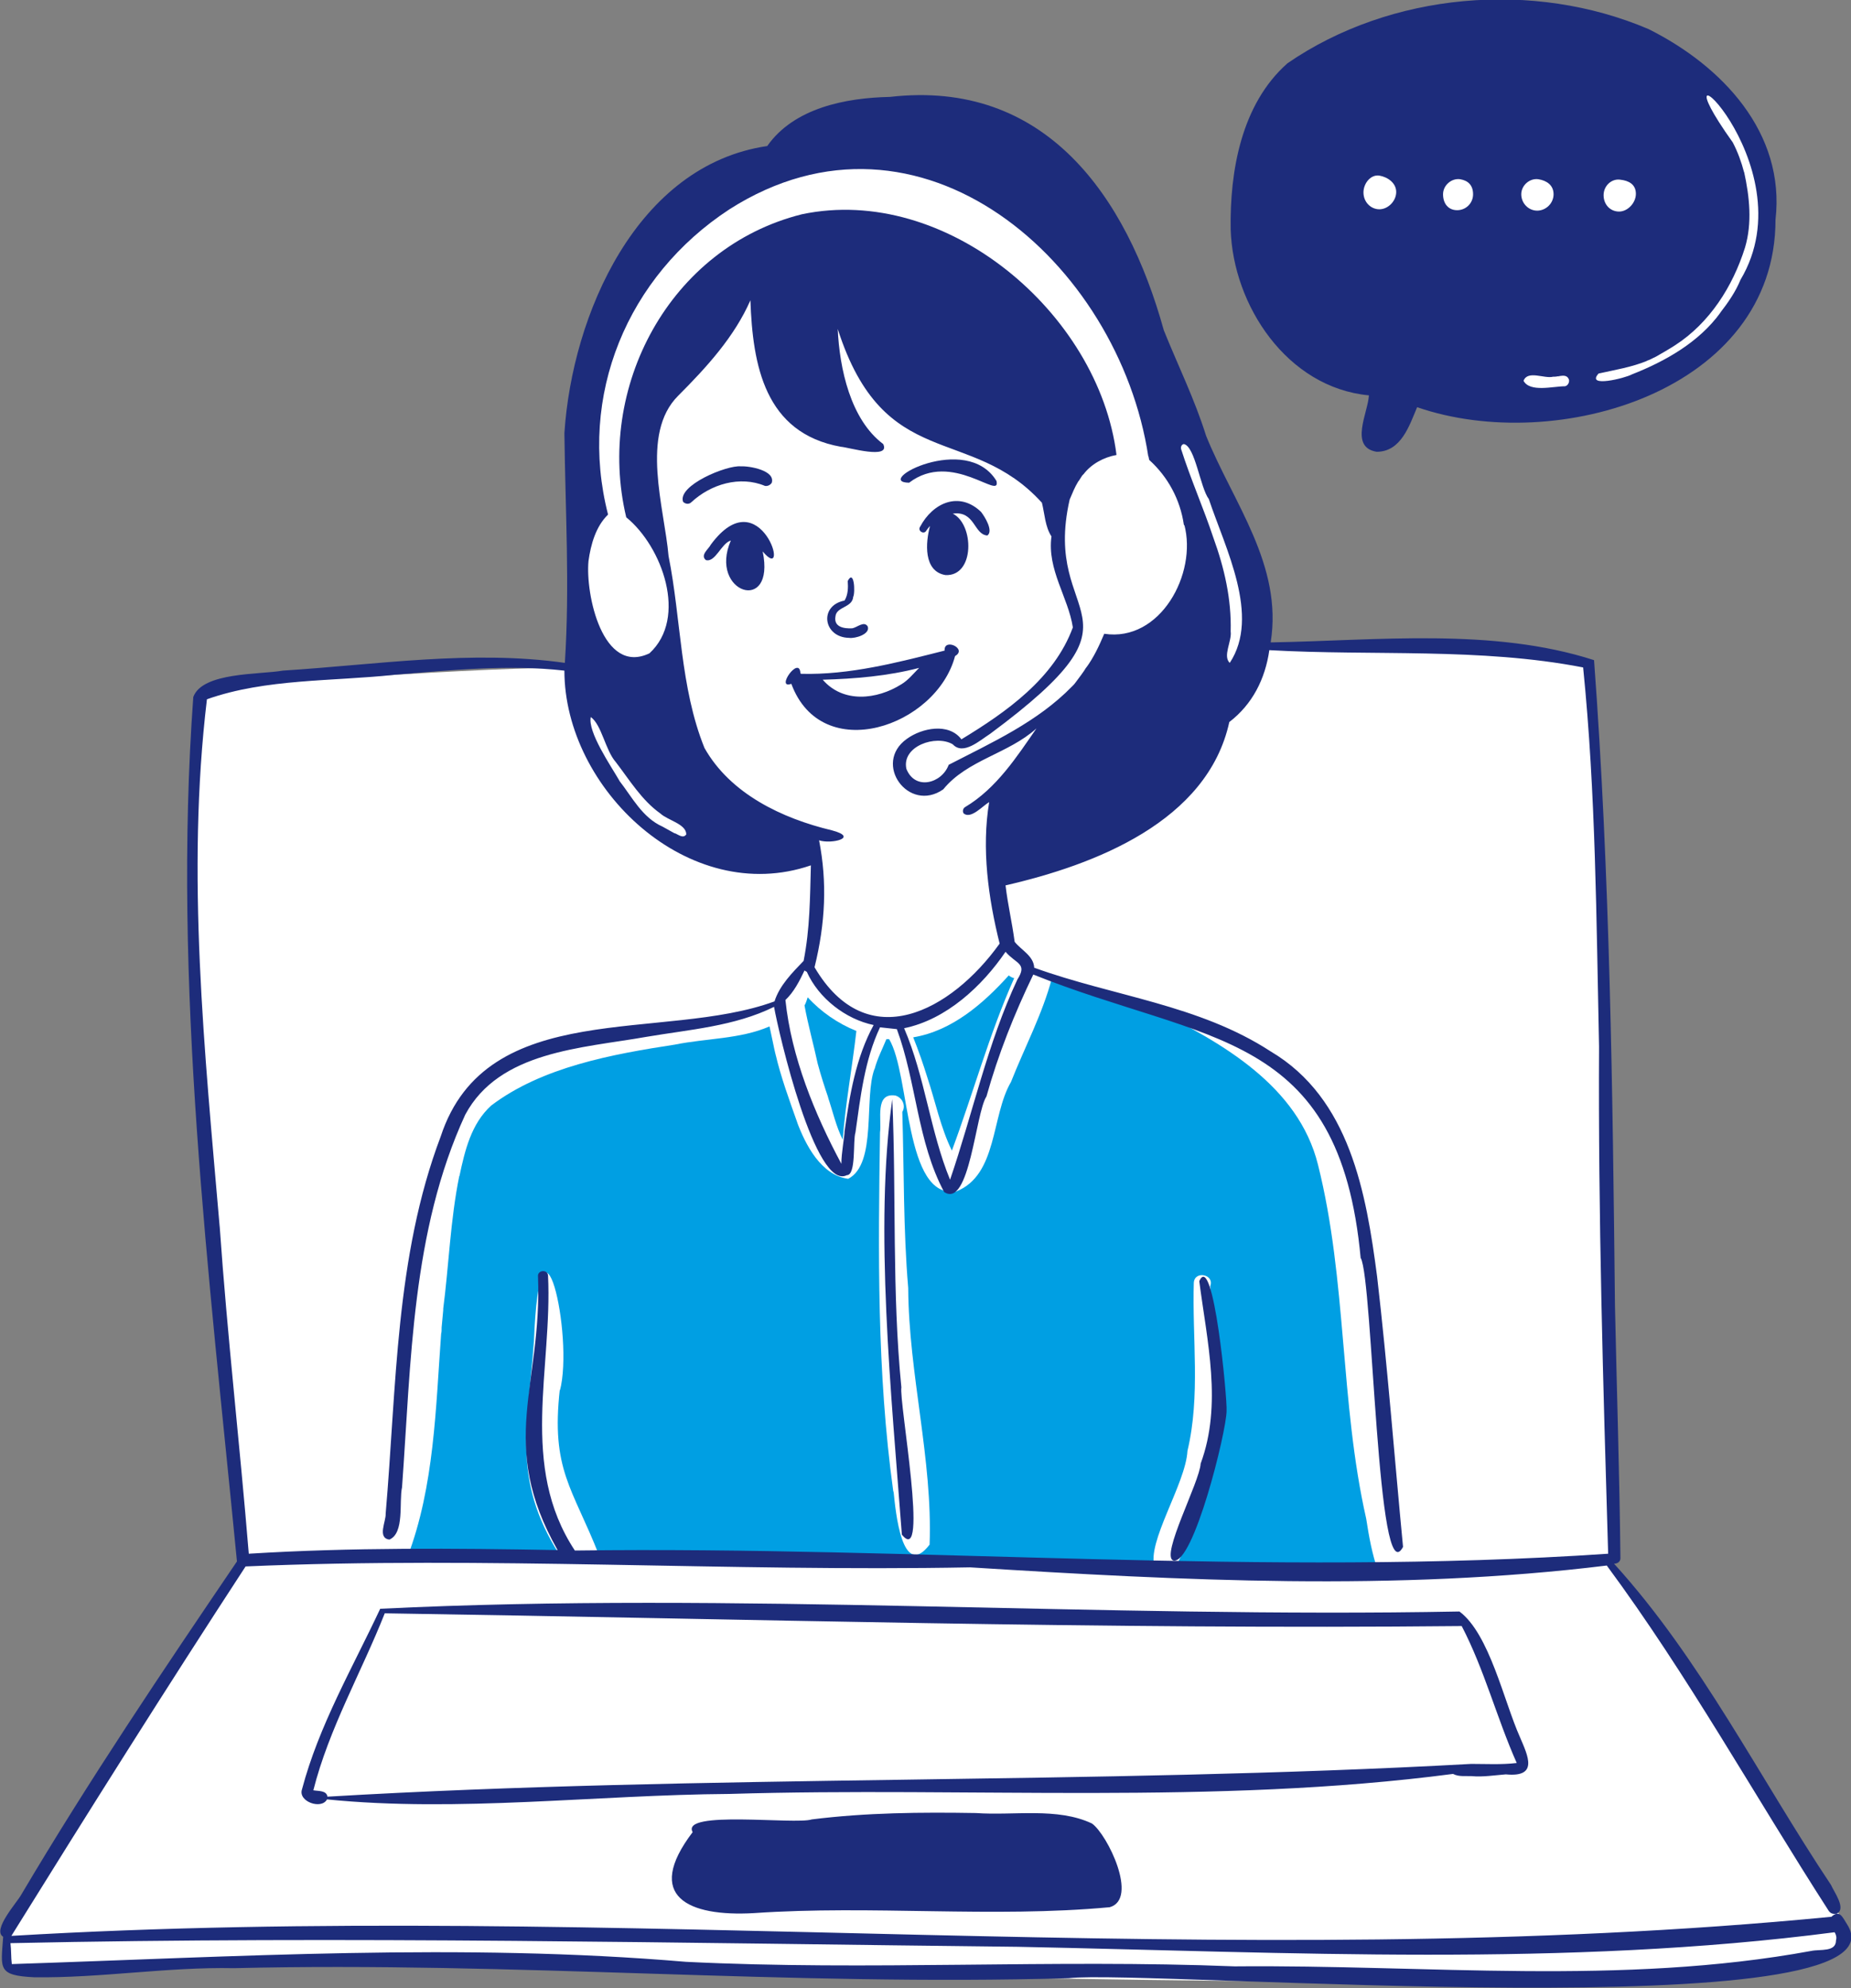 <svg xmlns="http://www.w3.org/2000/svg" xmlns:xlink="http://www.w3.org/1999/xlink" class="w-full px-6 max-w-[400px] mx-auto" id="Layer_1" x="0px" y="0px" viewBox="0 0 407 437" style="enable-background:new 0 0 407 437;" xml:space="preserve"><rect x="0" y="0" width="407" height="437" fill="#808080" stroke="none"/>                    <style type="text/css">                        .talk-1{fill-rule:evenodd;clip-rule:evenodd;fill:#FFFFFF;}                        .talk-2{fill:#009FE3;}                        .talk-3{fill:#1D2C7B;}                        .talk-4{fill:#FFFFFF;}                    </style>                    <g>                        <g>                            <path class="talk-1" d="M44.9,151.8c9.4-1.8,76.6-6,82.4-4.8c0.3-25.6-1-88.2,27.3-106.6c10.1-4.1,40.1-10.4,49.6-13.7                                c28.9-6.2,53.2,59.6,63.6,79.3c3.7,9.8,8.6,17.6,7.4,30.4s2.7,6,2.7,6c10.7-0.6,59.8,1.3,69.5,3.4c3.3,0.8,2.9,6.6,3,10.4                                c1.8,47,5.5,139.2,3.9,186.8c0,0,11.6,16.1,20,28.1s16,31.1,21.8,38.1c10.1,12.5,17.1,21.7-4.7,22.4                                c-71.6,6.6-148.9,2.9-225.6,2.3c-17.2-1.1-45.7-4.8-56.4-3.4c-36.7,2.2-61.2-1.8-97.2,3.2c-30.1,5.5,7.7-32.3,11.8-44.5                                c5.7-11.2,29.4-46.5,29.4-46.5C50.3,303.3,37.1,192.6,44.9,151.8L44.9,151.8z"></path>                            <path class="talk-1" d="M285.8,16.6c1.6-1.9,54.9-15.3,70.8-9.8c31.4,9.8,37.9,34.7,25.2,59.8C365.6,96.9,279.1,98.2,276.4,54                                C276.1,24.8,277.8,27.6,285.8,16.6z"></path>                            <path class="talk-2" d="M303,345.3c-1.3-3.7-2-7.6-2.6-11.5l0,0c-5.8-25.6-4.2-52.3-10.6-77.8c-4.3-17.3-21.1-26.8-35.9-34.1                                c-0.7,0.2-1.4-0.2-1.7-0.7c-7-2.2-14-3.9-20.9-6.2c-2.1,7.9-6,15.2-9,22.8c-4.4,7.5-2.9,20.5-12.1,24.1                                c-11.4,1.6-10-25.7-14.7-33.5c-0.2,0-0.4,0-0.6,0c-0.9,2.2-2,4.3-2.6,6.6c0,0,0,0,0-0.1c-2.4,6.3,0.6,20.9-5.8,24.2                                c-6-0.8-9.4-7.5-11.3-12.6c0.1,0.2,0.1,0.3,0.2,0.5c-1.8-5.1-3.7-10.2-4.9-15.4c0,0.2,0.1,0.3,0.1,0.5c-0.5-2.1-0.9-4.3-1.4-6.5                                c-6.4,2.8-13.9,2.6-20.8,4l0,0c-13.7,2.1-29.2,4.9-40.4,13.4l0,0c-4.4,4-5.8,9.9-7,15.6c0-0.1,0-0.1,0-0.2                                c-2,9.8-2.3,19.8-3.6,29.7c0-0.2,0.1-0.4,0.1-0.6c-0.1,1.4-0.3,2.9-0.4,4.3c0,0.1,0,0.3,0,0.4c0-0.1,0-0.2,0-0.2                                c0,0.4,0,0.8-0.1,1.1l0,0c-1.2,16.4-1.5,33.6-7.4,49.1c11.2,0.9,22.2,0.3,33.4-0.5c-10.6-16.7-6.9-28.6-5.6-46.9v0.1                                c1.3-34.4,8.9-1.2,5.7,10.8c0-0.1,0-0.3,0-0.4c-2,17.8,2.8,21.7,8.6,36.5c23.9-0.5,47.6,3,71.5,1c16.9,0.2,33.6,3.5,50.7,1.7                                c-1.9-5.4,6.8-18.3,7.2-25.6c2.9-12.2,1-24.8,1.4-37.2c0,0.1,0,0.1,0,0.2c0.2-2.7,4.6-1.8,3.6,0.8c0.7,9.5,1.9,19.1,1.6,28.6                                c0-0.1,0-0.1,0-0.2c-0.1,1.4-0.2,2.8-0.4,4.1c-1.7,10-4.2,20-8.7,29.1c14.7,0.7,29.5,0.8,44.2,1.6                                C303.1,345.6,303,345.4,303,345.3z M204.4,339.5c-6.1,8-7.5-7.6-7.9-11.5v0.2c0-0.2,0-0.3-0.1-0.5l0,0                                c-3.6-26.1-3.3-52.4-2.9-78.8c0.4-2.8-1.2-8.8,3.4-8.1c1.6,0.5,2.3,2.3,1.5,3.6c0.4,12.9,0.2,25.8,1.3,38.7                                C199.8,302,205.1,320.8,204.4,339.5L204.4,339.5z"></path>                            <path class="talk-2" d="M143.3,230.3h0.1C143.4,230.3,143.3,230.3,143.3,230.3L143.3,230.3z"></path>                            <path class="talk-2" d="M203.9,236.8c1.8,5.4,2.9,11,5.4,16.1c4.7-12.6,8.2-25.6,13.7-37.9c-0.4-0.1-0.8-0.3-1.2-0.6                                c-5.6,6.2-12.5,12.2-21,13.6C202,231,203,233.9,203.9,236.8L203.9,236.8z"></path>                            <path class="talk-2" d="M179.8,233.8c0.7,2.6,1.5,5.1,2.4,7.7c-0.1-0.2-0.1-0.3-0.2-0.5c1.1,3.2,1.8,6.5,3.3,9.5                                c0.6-8,2.1-15.9,3-23.9c-4-1.6-7.8-4.2-10.7-7.4c-0.2,0.6-0.4,1.3-0.7,1.8C177.7,225.4,178.9,229.6,179.8,233.8L179.8,233.8z"></path>                            <path class="talk-2" d="M112.7,233.6c1.3-0.6,2.5-1.2,3.8-1.8c-1.8,0.6-3.5,1.4-5.1,2.3v0.1C111.8,234,112.3,233.8,112.7,233.6z"></path>                            <path class="talk-2" d="M298.1,262.7c0,0.1,0,0.2,0.1,0.3c-0.9-4.3-2.2-8.5-4-12.5C295.8,254.5,297.2,258.5,298.1,262.7z"></path>                            <path class="talk-2" d="M267.5,315.3L267.5,315.3L267.5,315.3L267.5,315.3L267.5,315.3L267.5,315.3L267.5,315.3z"></path>                            <path class="talk-2" d="M265.1,283.5c-0.2,0-0.4,0.1-0.6,0.1C264.7,283.6,264.9,283.6,265.1,283.5z"></path>                            <path class="talk-2" d="M208.4,254.4c-0.1,0.1-0.2,0.2-0.3,0.2C208.2,254.6,208.3,254.5,208.4,254.4L208.4,254.4z"></path>                            <path class="talk-2" d="M97.4,291.1c0,0.1,0,0.2,0,0.3C97.4,291.3,97.4,291.2,97.4,291.1L97.4,291.1z"></path>                            <path class="talk-3" d="M144.7,178.5L144.7,178.5C144.7,178.4,144.7,178.4,144.7,178.5z"></path>                            <path class="talk-3" d="M230,155.7l0.1-0.1C230.1,155.6,230,155.7,230,155.7z"></path>                            <path class="talk-3" d="M270.6,50.4c0.5,16.7,12.4,34.8,30.4,36.5c-0.2,3.8-4.4,11.4,1.7,12.4c5.4,0,7.2-5.8,8.9-9.8                                c30.7,10.6,78.8-3.6,78.8-41.2c2.2-19.1-11.7-33.8-27.9-41.9c-25.3-10.8-56.7-8.1-79.4,7.5C272.9,22.9,270.4,37.7,270.6,50.4                                L270.6,50.4L270.6,50.4z M351.5,82.1c3.6-0.8,7.3-1.4,10.7-2.8h-0.1c0.7-0.2,1.3-0.6,2-0.9l0,0c1.4-0.8,2.8-1.6,4.2-2.5l0,0                                C375.9,71,381,63,383.7,54.4c1.6-5.4,1-11.1-0.2-16.6c0,0,0,0,0,0.1c-0.6-2.3-1.4-4.5-2.5-6.6l0,0c-19.2-26.9,17.1,4.4,1.7,30.2                                l0,0c-1.1,2.7-2.8,5.1-4.5,7.3c0,0,0-0.1,0.1-0.1c-4.7,6.5-12.1,10.7-19.5,13.6C357.4,83.1,348.6,85.3,351.5,82.1L351.5,82.1z                                M341.5,82.8c1.2,0.1,3-0.9,3.5,0.7c0.1,0.6-0.3,1.3-0.9,1.4c-2.6,0-7.7,1.4-9.1-1.2C335.9,81.3,339.6,83.3,341.5,82.8L341.5,82.8                                z"></path>                            <path class="talk-3" d="M378.3,27C378.3,27.1,378.3,27.1,378.3,27C378.4,27.1,378.3,27.1,378.3,27z"></path>                            <path class="talk-3" d="M374.2,71.2C374.1,71.2,374.1,71.2,374.2,71.2C374.1,71.3,374.1,71.2,374.2,71.2z"></path>                            <path class="talk-3" d="M362.5,79.2C362.5,79.2,362.4,79.2,362.5,79.2C362.4,79.2,362.4,79.2,362.5,79.2L362.5,79.2z"></path>                            <path class="talk-3" d="M342.9,82.7c0,0-0.1,0-0.2,0C342.8,82.8,342.9,82.7,342.9,82.7z"></path>                            <path class="talk-3" d="M168.2,106.8c0.6,0.1,1.2-0.2,1.5-0.7c0.8-2.7-4.9-3.7-6.8-3.6c-3.1-0.3-14,4.2-12.7,7.8                                c0.5,0.5,1.3,0.6,1.8,0.1C156.3,106.4,162.7,104.5,168.2,106.8L168.2,106.8z"></path>                            <path class="talk-3" d="M199.9,106.1c9.4-7.2,20.3,4.1,19.2-0.4C212.5,94.9,191.8,106,199.9,106.1L199.9,106.1z"></path>                            <path class="talk-3" d="M156.3,119.7c-0.5,1-2.4,2.3-1.1,3.4c2.1,0.6,3.4-3.7,5.5-4.3c-5,11.5,9.9,16.4,7,2.4                                C174.1,128.9,167.3,104.8,156.3,119.7L156.3,119.7z"></path>                            <path class="talk-3" d="M202.3,115.8c-0.6,0.9,0.9,1.8,1.4,0.8c0.2-0.3,0.5-0.7,0.8-1c-1,3.6-1.5,10,3.4,10.8                                c6.5,0.3,6.3-11.2,1.6-13.5c4.9-0.7,4.6,4.6,7.6,4.8c1.4-1-0.6-4.2-1.4-5.2C210.9,107.9,205.1,110.5,202.3,115.8L202.3,115.8z"></path>                            <path class="talk-3" d="M186.7,140.2c1.3,0.2,4.7-0.8,4.1-2.5c-0.8-1.3-2.3,0.2-3.4,0.4c-1.9,0.1-4.1-0.3-3.7-2.6                                c0.2-2.2,3.7-1.9,3.9-4.3c0.5-1,0.2-6.2-1.2-3.5c0.1,1.4,0.1,3-0.7,4.3C180,133.1,181,140.1,186.7,140.2z"></path>                            <path class="talk-3" d="M210,144.2c2.8-1.6-2.5-4.1-2.3-1.2c-10.3,2.6-20.9,5.4-31.6,5.1c0,0,0-0.1-0.1-0.1c-0.2-4.1-5.6,3.6-2,2.3                                C180.7,168.4,205.9,159.7,210,144.2L210,144.2z M198.2,150.4c-5.4,3.4-12.8,4.2-17.3-1c7.1-0.2,14.3-0.8,21.2-2.6                                C200.8,148.1,199.7,149.5,198.2,150.4L198.2,150.4z"></path>                            <path class="talk-3" d="M198.3,337.3c6.1,7.6-0.7-29.5-0.1-32.4v0.1c-2.1-21.1-1.1-42.3-2-63.4C192.2,269.8,196,306.4,198.3,337.3z"></path>                            <path class="talk-3" d="M258,343c4.4,1,11.7-28.4,11.7-32.9c0.2-2.4-2.9-35.5-6-28.5c1.7,13.2,5.1,27.1,0.3,40.1                                C263.8,325.7,255.1,342,258,343z"></path>                            <path class="talk-3" d="M406.1,422.9c-0.9-1.4-1.6-3.3-3.4-1.6c-132.4,12.9-267.2-3.7-400.2,4.2c16.9-27.2,34-54.4,51.5-81.2                                c53-2.3,106.2,1.2,159.3,0.2c46.5,2.9,93.6,5.3,140-0.4c17.9,24.2,32.5,50.6,48.8,75.9c0.4,0.6,1.1,0.8,1.8,0.6                                c2.1-1.1-0.6-4.7-1.3-6.3c-15.7-23.5-28.6-49.6-47.7-70.6c0.7,0,1.4-0.4,1.4-1.2c-0.2-18.5-0.8-37-1.2-55.5                                c-0.5-47.2-1.1-94.8-4.6-141.9c-22.3-7.2-47.7-4.3-71.1-3.9c2.7-17-8.2-30.6-14.2-45.4c-2.5-8-6.2-15.5-9.3-23.2                                c-8.2-29.6-26.1-55.2-60.2-51.3c-9.7,0.2-21.1,2.4-27,10.8c-28.7,4.2-42.9,37.1-44.6,63.1c0.2,16.9,1.2,33.6,0.1,50.5                                c-20.5-2.9-41.4,0.4-62,1.7c-5.1,0.9-17.7,0.3-19.7,5.8c-4.6,63.2,3.5,127.2,9.6,190c-16.3,24-32.6,48.2-47.4,73.2                                c-0.9,1.7-6.5,7.8-4,9.3c-0.5,7-1.3,8.5,6.8,8.9c14.7,0.2,29.3-2.3,44-2c61.3-1.5,122.3,4,183.5,2.2                                C251.9,432.8,421.5,446.3,406.1,422.9L406.1,422.9z M260.3,97.6c2.5,0.5,3.6,9.6,5.5,12.1c3.6,10.8,11.4,25.7,4.6,36                                c-1.6-1.5,0.5-4.8,0.2-6.9c0.2-7.1-1.4-14-3.8-20.6c-2.2-6.6-5-12.9-7.1-19.5C259.6,98.2,259.8,97.7,260.3,97.6z M129.4,123.3                                c0.5-3.6,1.6-7.6,4.3-10.2C127,87,137.9,60.7,160.4,46c41.9-26.7,85.6,11.6,92.1,54.4c0-0.1,0-0.1,0-0.2c0.1,0.3,0.1,0.6,0.2,0.9                                c4.1,3.7,6.8,8.7,7.6,14.2c0,0,0,0,0-0.1c0,0.1,0,0.2,0.1,0.3c0-0.1,0-0.1,0-0.2c2.9,10.8-5.3,25.9-17.6,24                                c-1.1,2.6-2.3,5.2-4,7.5c0-0.1,0.1-0.1,0.1-0.2c-0.7,1.2-1.6,2.3-2.4,3.4l0,0c-0.2,0.3-0.4,0.5-0.7,0.8l0,0l-0.1,0.1l0,0                                c-7.6,7.8-17.6,12.3-27.1,17.2c-1.5,4.1-7.4,5.7-9.3,0.9c-1.1-5,6.5-7.6,10.2-5.4c2.3,2.5,6-0.9,8.2-2.3                                c37-27.4,11.2-23.9,17.5-51.5l0,0c0.6-1.4,1.1-2.7,1.9-4l0,0l0,0l0.1-0.1l0,0c0.3-0.5,0.6-0.9,0.9-1.4c0,0.1-0.1,0.1-0.1,0.2                                c0.1-0.1,0.2-0.2,0.2-0.3c0,0,0,0,0,0.1c1.7-2.3,4.5-3.8,7.3-4.3c-3.9-31.2-37.5-59.6-69.2-52.9c-29.1,7.3-45.4,38.1-38.6,66.6                                c7.9,6.4,13.6,22.1,5.1,29.9C132.5,148.5,128.7,130.6,129.4,123.3L129.4,123.3z M221.1,209.2c2.3,2.7,4.9,2.5,2.6,6.1                                c-6.6,14.1-9.8,29.4-14.8,44c-4.4-10.7-5.5-22.6-10.1-33.3C208.1,224.1,216,216.7,221.1,209.2L221.1,209.2z M212.2,177.4                                c-0.5,0.3-0.6,1-0.3,1.4c1.6,1.3,4.2-1.7,5.6-2.5c-1.7,10.2-0.2,21.1,2.3,31.1c-10.6,14.8-29.1,24.9-40.7,5.2                                c2.4-9.7,2.8-18.7,1-27.9c2.7,0.9,8.9-0.6,2.8-2.2c-10.9-2.6-22.3-8-28-18.1c-5.4-13.4-5.1-28.2-7.9-42.2                                c-0.9-10.5-6.3-26.8,2.1-35.2c6.3-6.3,12.4-13,15.9-21c0.5,14.2,3.1,29.2,19.9,32.2c1.6,0.1,11,2.9,9.3-0.6                                c-7.2-5.4-9.6-16.6-10-25.3c10.2,31.8,29.1,20.8,44.9,38.2c0.6,2.4,0.7,5.3,2.1,7.4c-1,7.3,3.7,13.4,4.7,20                                c-4.1,11.2-14.6,18.6-24.5,24.6c-2.8-3.7-8.7-2.5-12-0.1c-7.6,5.4,0.4,16.4,8,11.1c5.3-6.5,14.3-7.8,20.5-13.4                                C223.6,166.3,219.1,173.3,212.2,177.4L212.2,177.4z M185.7,248.7c0,1.1-0.7,4.7-0.7,7.1c-5.9-11-11-23.5-12.3-36                                c1.9-1.8,3.1-4.2,4.2-6.5c0.1,0.1,0.3,0.2,0.5,0.3c2.6,5.8,8.5,10.4,14.7,11.7C188.2,232.4,186.8,240.8,185.7,248.7z M145.7,181.7                                c-4.5-2-6.7-6.5-9.6-10.2c0,0,0,0.1,0.1,0.1c-1.9-3.3-7-10.7-6.3-14c2.4,1.7,3.2,7.3,5.5,9.9c3,3.9,5.7,8.4,9.8,11.3                                c1.6,1.5,5.7,2.3,5.7,4.6c-0.7,1-1.8,0-2.6-0.3c0,0,0.1,0,0.1,0.1C147.5,182.7,146.6,182.2,145.7,181.7z M48.3,269.5v0.1                                c-3.3-38.4-7.4-77.5-2.8-115.9c13-4.6,27.7-3.9,41.4-5.4c12.3-1,24.8-2.3,37.2-0.9c0,26,27.4,52,54.2,42.8                                c-0.2,7.1-0.2,13.9-1.6,21c-2.5,2.6-5.3,5.4-6.4,8.9c-24.5,9-63.3-1.1-73.4,29.7c-10,26.4-9.7,55.1-12.1,82.9                                c0.1,1.7-1.9,5.3,0.8,5.7c3.4-1.4,2.1-8.3,2.8-11.5c2-27.5,2.1-56.3,13.9-81.9c7.5-14,25.7-14.6,39.8-17.1                                c9.4-1.6,19.4-2.3,28.1-6.6c1,5.7,9.1,40.5,16,37c2.1,0,1.3-7.6,1.9-9.4c1.1-7.8,2-15.9,5.4-23.1c1.2,0.1,2.5,0.3,3.7,0.4                                c4.3,11.6,4.5,24.8,10.4,35.8c5.6,3.7,6.9-17.4,9.3-21c2.6-9.3,6.1-18.1,10.3-26.8c37.9,15.2,67.4,12,72,62.5c0-0.1,0-0.1,0-0.2                                c2.7,4.8,3.6,74.3,9.3,63.5c-1.9-19.8-3.4-39.6-5.7-59.4c-2.4-18.4-6-39.2-23.4-49.5c-15.8-10.3-34.6-12.1-52-18.4                                c-0.1-2.6-2.9-3.9-4.3-5.7c-0.6-4.5-1.5-8.1-2-12.4c19.6-4.5,44.4-14,49.2-35.9c5.1-3.9,7.9-9.5,8.8-15.8                                c22.9,1.3,46.3-0.6,69,3.8c2.8,27.7,2.9,55.6,3.5,83.4v-0.2c-0.2,37.2,0.9,74.4,2,111.6c-75.3,5.1-151.4-1.7-227.2-0.7                                c-12.3-18.6-4.9-40-5.9-60.5c-0.2-1.4-2.4-1.1-2.2,0.3c0.9,24.2-9,36.6,4.3,60.1c-22.6-0.4-45.3-0.6-67.9,0.8                                C52.7,317.1,50,293.9,48.3,269.5L48.3,269.5z M403.7,426.5c0,2.6-3.5,1.9-5.4,2.3c-41.9,7.7-84.5,3-126.8,3.4                                c-40.2-1.6-80.5,1-120.7-1c-49.3-4.2-99-1.1-148.2,0.5c-0.2-1.5-0.1-3.1-0.3-4.6c73.8-1.6,147.6,0,221.5,0.8                                c59.7,1.2,120.5,4.5,179.6-3.2C403.7,425.2,403.9,425.8,403.7,426.5z"></path>                            <path class="talk-3" d="M331.1,390c7.2,0.7,4.9-4,3.1-8.2c-3.5-7.8-6.7-22.7-13.3-27.6c-78.8,1.5-159.5-4.4-237.3-0.6                                c-6.1,13-13.5,25.7-17.2,39.7c-0.9,2.7,4.3,4.5,5.5,2.2c28.8,2.9,59.2-1,88.5-1.2c52.9-1.6,106.5,2.5,159.1-4.4                                c1.3,0.7,2.9,0.4,4.4,0.5h-0.2C326.1,390.6,328.6,390.2,331.1,390z M323.5,387.7c-83.1,4.6-168.4,2.3-251.5,7.2                                c-0.2-1.4-2-1.2-3.1-1.4c3.4-13.5,10.6-26,15.7-38.9c78.8,1.2,157.9,3.6,236.8,2.8c5,9.6,7.7,20.2,12.1,30.1                                C330.1,387.9,326.8,387.7,323.5,387.7L323.5,387.7z"></path>                            <path class="talk-3" d="M165.7,420.5c26-1.8,52.4,1.1,78.3-1.3c6.4-1.8-0.5-16-3.9-18.4c-7.6-3.6-17.2-1.7-25.5-2.3                                c-12.1-0.2-24.1-0.1-36.1,1.4c-3.6,1.2-28.9-2.1-26.2,2.8C141.5,416.9,151.4,421.3,165.7,420.5L165.7,420.5z"></path>                            <path style="animation-delay:0ms;" class="talk-4 fade-in" d="M307,42.2c0,2-1.8,3.8-3.7,3.8s-3.5-1.6-3.5-3.7c0-2,1.6-4,3.5-3.7C305.1,38.9,307,40.2,307,42.2z"></path>                            <path style="animation-delay:150ms;" class="talk-4 fade-in" d="M323.9,42.7c0,2-1.6,3.5-3.5,3.5s-3.1-1.4-3.1-3.5c0-2,1.9-3.6,3.8-3.3C322.8,39.7,323.9,40.7,323.9,42.7z"></path>                            <path style="animation-delay:300ms;" class="talk-4 fade-in" d="M341.6,42.7c0,2-1.7,3.6-3.6,3.6s-3.5-1.6-3.5-3.6s1.9-3.6,3.8-3.3C340.1,39.7,341.6,40.7,341.6,42.7z"></path>                            <path style="animation-delay:450ms;" class="talk-4 fade-in" d="M359.7,42.6c0,2-1.8,3.9-3.7,3.9s-3.4-1.5-3.4-3.6s1.8-3.7,3.7-3.4C358.1,39.7,359.7,40.5,359.7,42.6z"></path>                        </g>                    </g>                    </svg>